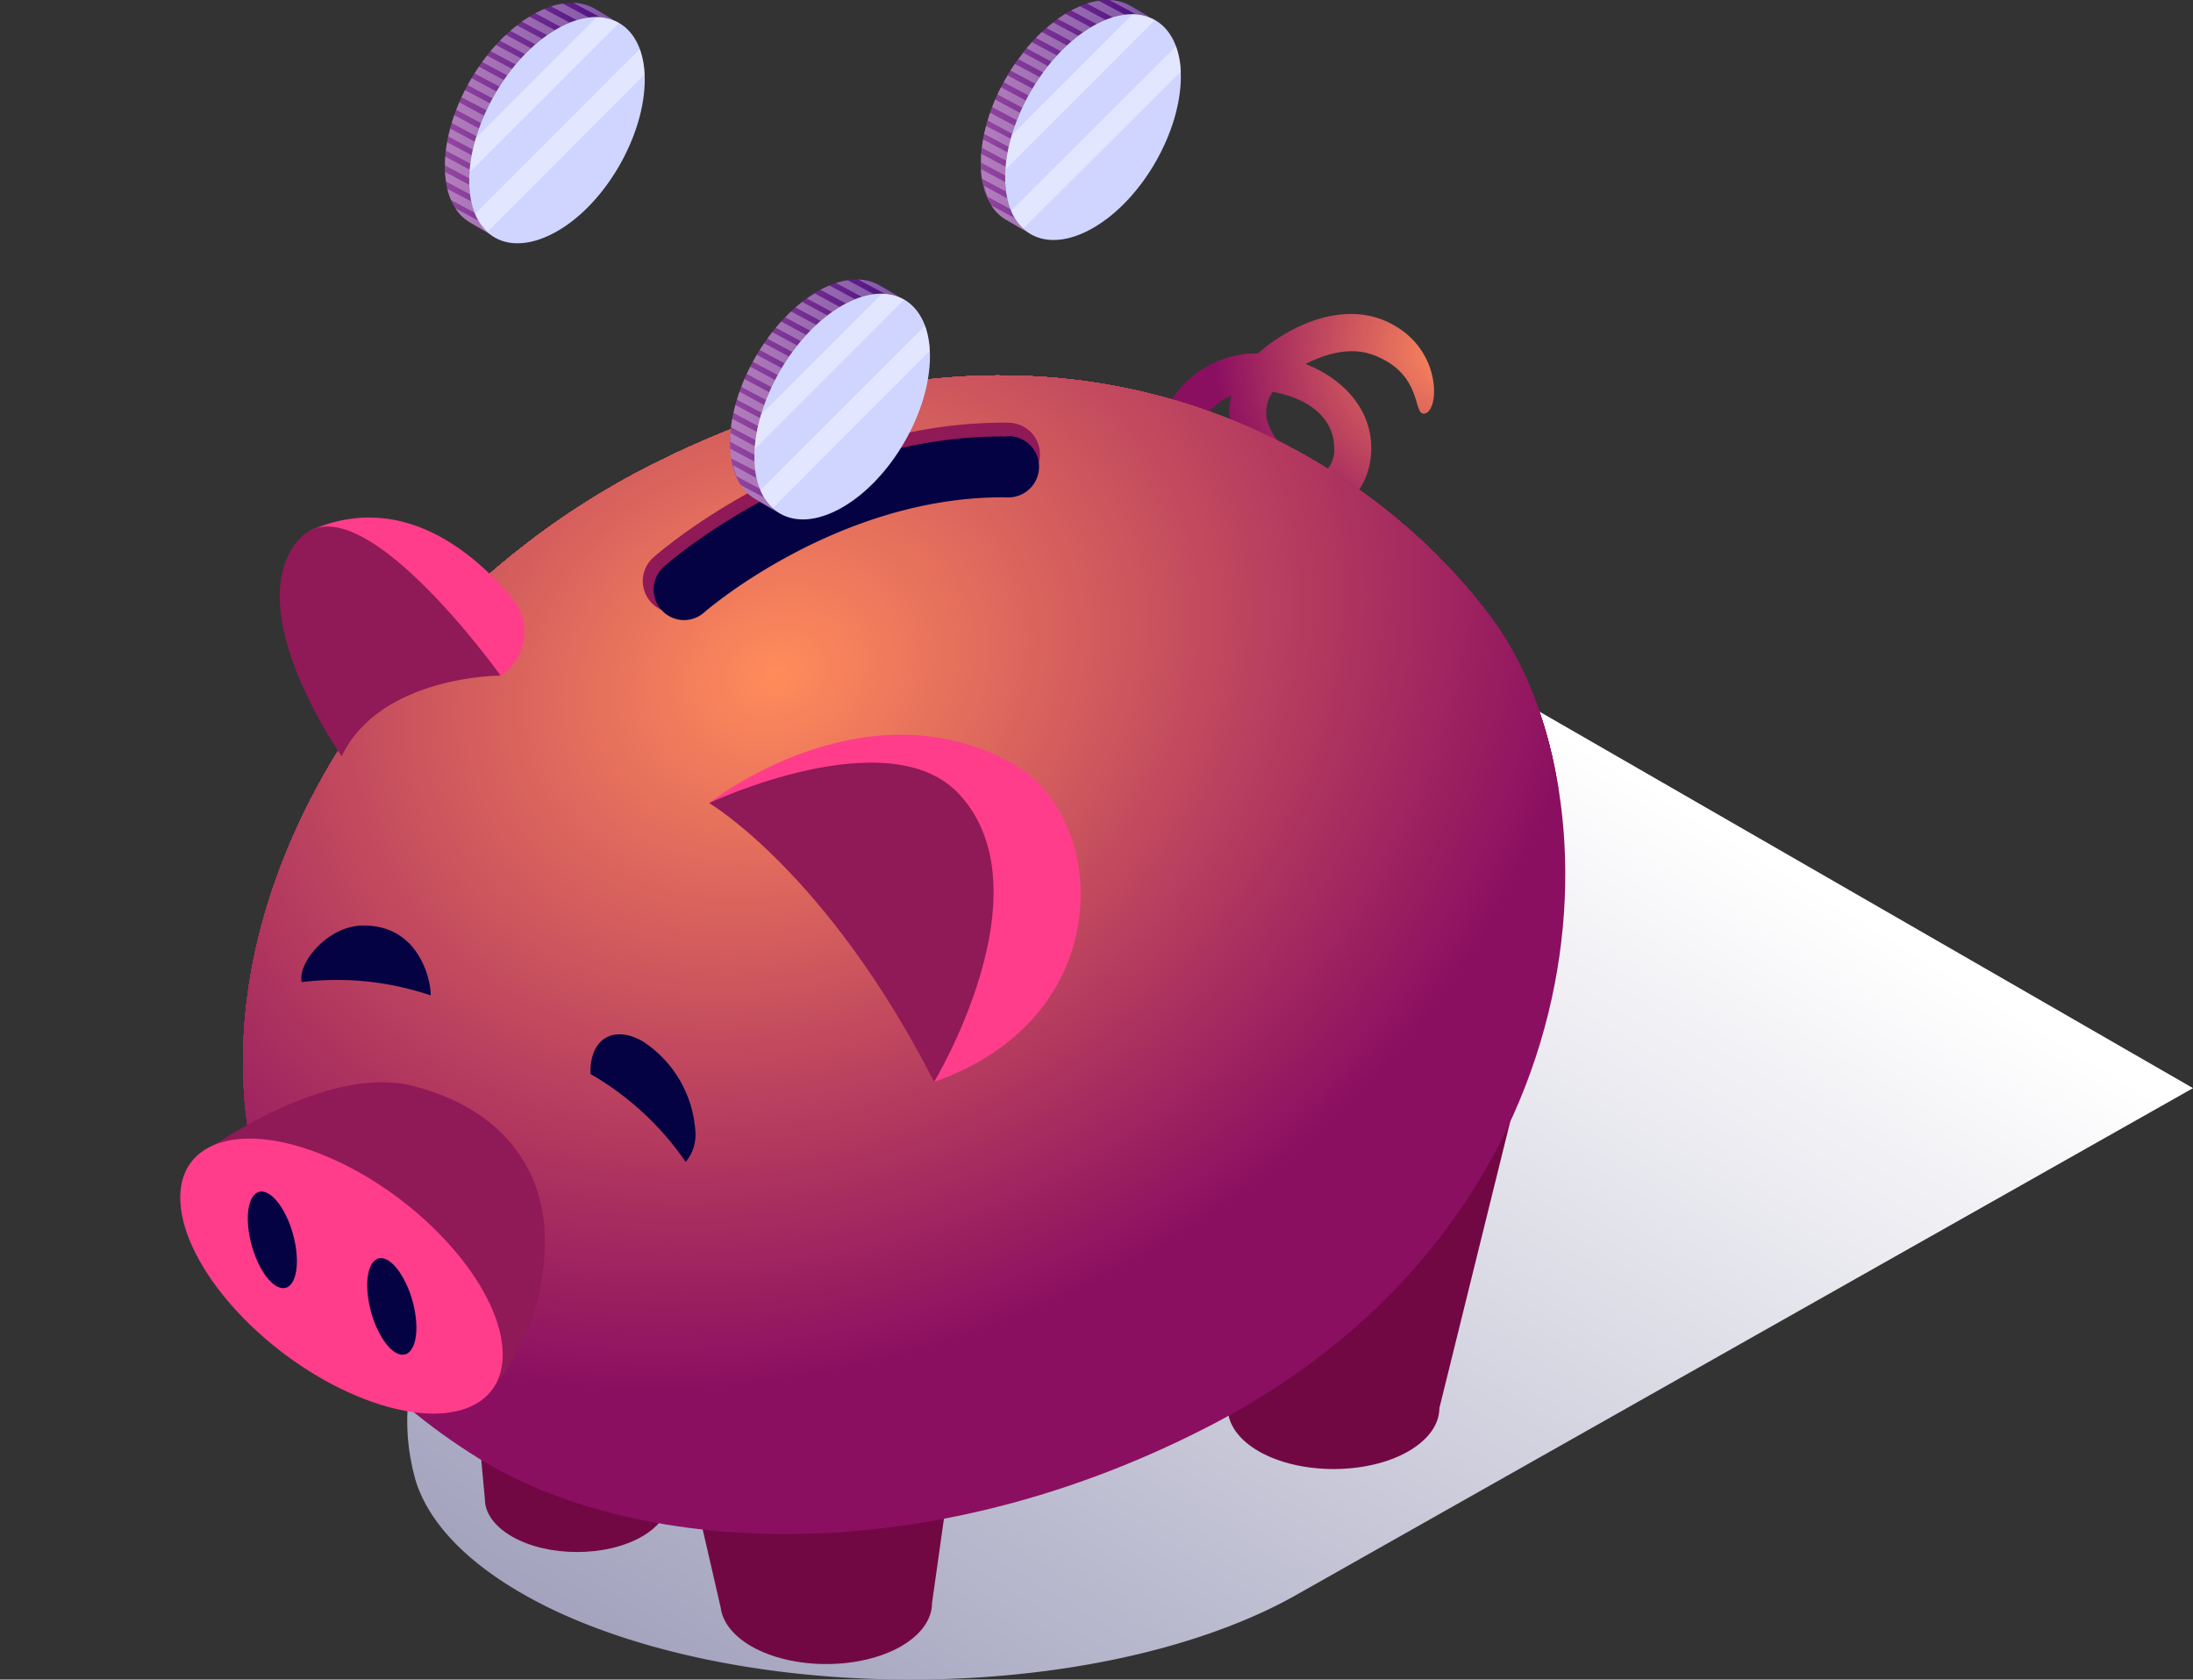 <svg xmlns="http://www.w3.org/2000/svg" xmlns:xlink="http://www.w3.org/1999/xlink" viewBox="0 0 278.57 213.33"><rect x="0" y="0" width="278.57" height="213.33" fill="#333333" stroke="none"/><defs><linearGradient id="_ÂÁ_Ï_ÌÌ_È_ËÂÌÚ_104" x1="115.34" y1="236.76" x2="202.23" y2="95.17" gradientUnits="userSpaceOnUse"><stop offset="0" stop-color="#a1a1bd"/><stop offset="1" stop-color="#fff"/></linearGradient><radialGradient id="_ÂÁ_Ï_ÌÌ_È_ËÂÌÚ_93" cx="184.24" cy="44.4" r="29.99" gradientUnits="userSpaceOnUse"><stop offset="0" stop-color="#ff8b5b"/><stop offset="1" stop-color="#8b0f61"/></radialGradient><clipPath id="clip-path"><path d="M82.77,59.05C32.13,84.63,7.37,152.17,60.85,185.26c19.07,11.8,55.3,15.06,92.4-3.94,50.69-26,53-80,36.28-102.69S133.41,33.47,82.77,59.05Z" style="fill:none"/></clipPath><linearGradient id="_ÂÁ_Ï_ÌÌ_È_ËÂÌÚ_47" x1="92.73" y1="50.36" x2="114.87" y2="50.36" gradientUnits="userSpaceOnUse"><stop offset="0" stop-color="#9346a0"/><stop offset="1" stop-color="#480d7e"/></linearGradient><linearGradient id="_ÂÁ_Ï_ÌÌ_È_ËÂÌÚ_47-2" x1="124.58" y1="14.86" x2="146.72" y2="14.86" xlink:href="#_ÂÁ_Ï_ÌÌ_È_ËÂÌÚ_47"/><linearGradient id="_ÂÁ_Ï_ÌÌ_È_ËÂÌÚ_47-3" x1="56.5" y1="15.22" x2="78.64" y2="15.22" xlink:href="#_ÂÁ_Ï_ÌÌ_È_ËÂÌÚ_47"/></defs><title>bonifico</title><g style="isolation:isolate"><g id="Livello_2" data-name="Livello 2"><g id="Layer_1" data-name="Layer 1"><path d="M278.57,138.21,164.93,202.43c-1.35.77-2.81,1.53-4.36,2.25-24.81,11.54-65,11.54-89.86,0C60.77,200,54.8,194.24,52.85,188.22a1,1,0,0,1-.05-.18c-.16-.54-.29-1.08-.42-1.63a3,3,0,0,1-.06-.32,26.67,26.67,0,0,1,13.35-29l126.24-68.8Z" style="mix-blend-mode:multiply;fill:url(#_ÂÁ_Ï_ÌÌ_È_ËÂÌÚ_104)"/><path d="M161.09,43.82c-.46.35-.9.7-1.3,1.07a12.71,12.71,0,0,0-11.38,6.63,2.34,2.34,0,0,0,1.05,3.14,2.37,2.37,0,0,0,3.16-1,7.84,7.84,0,0,1,3.77-3.39,9.5,9.5,0,0,0,1.08,6.9c2.39,4.4,8.45,8.57,12.24,7.31l.14,0c2.65-1,4.44-4.23,4.33-7.86-.12-4.64-3.43-8.45-8.34-10.39,5-2.52,7.88-1.54,9.51-.76,5.23,2.47,4.19,7.07,5.49,7.07,1.95,0,2.43-7.45-3.39-11C172.77,38.57,166.64,39.74,161.09,43.82Zm8.38,12.86a3.86,3.86,0,0,1-1.23,3.3c-1.26.11-5.56-2.33-7-5.78a4.45,4.45,0,0,1,.43-4.43,15.37,15.37,0,0,1,1.87.46C168.78,51.87,169.44,55.29,169.47,56.68Z" style="fill:url(#_ÂÁ_Ï_ÌÌ_È_ËÂÌÚ_93)"/><path d="M81.57,185.55c-4.58-2.64-20.72-3.17-20.72-3.17l.74,8c0,1.73,1.14,3.45,3.43,4.77,4.56,2.64,12,2.64,16.55,0S86.13,188.19,81.57,185.55Z" style="fill:#710844"/><path d="M91.55,204.2c.23,1.79,1.53,3.54,3.9,4.91,5.25,3,13.77,3,19,0,2.63-1.52,3.94-3.51,3.94-5.49L120,192.24l-31.13.32Z" style="fill:#710844"/><path d="M156,179.43c.23,1.78,1.53,3.54,3.9,4.91,5.24,3,13.77,3,19,0,2.63-1.52,3.94-3.51,3.94-5.49l9-36.41L154.58,164Z" style="fill:#710844"/><g style="clip-path:url(#clip-path)"><rect x="7.37" y="33.47" width="198.87" height="166.85" style="fill:#8b0f61"/><path d="M196.6,41.39c10,22.11,8,47.07-3.26,69.54s-31.73,42.47-58.81,54.66C80.35,190,20.31,173.86.42,129.64h6V60.1H3.68A111.71,111.71,0,0,1,27.14,28.91v3.56H187.35V26.15A72.64,72.64,0,0,1,196.6,41.39Z" style="fill:#8b0f61"/><path d="M195.81,41.75c9.86,21.93,7.91,46.68-3.24,69s-31.46,42.12-58.33,54.21c-53.74,24.17-113.3,8.21-133-35.65H6.37v-69H4.44A110.94,110.94,0,0,1,27.71,29.37v3.1H186.63V26.63A72.19,72.19,0,0,1,195.81,41.75Z" style="fill:#8c1061"/><path d="M195,42.1c9.78,21.76,7.84,46.31-3.21,68.42S160.6,152.31,134,164.29c-53.3,24-112.38,8.15-131.95-35.36H6.37V60.51H5.21A109.73,109.73,0,0,1,28.29,29.83v2.64H185.92V27.11A71.63,71.63,0,0,1,195,42.1Z" style="fill:#8d1161"/><path d="M194.23,42.46c19.41,43.15-7.71,97.41-60.57,121.19S22.2,171.72,2.79,128.57H6.37V60.71H6a109,109,0,0,1,22.9-30.43v2.19H185.2V27.59A70.92,70.92,0,0,1,194.23,42.46Z" style="fill:#8e1261"/><path d="M193.44,42.81c19.25,42.8-7.65,96.61-60.07,120.19S22.83,171,3.58,128.22H6.37V77.6H.31A91.19,91.19,0,0,1,6.74,60.92a107.94,107.94,0,0,1,22.7-30.18v1.73h155v-4.4A70,70,0,0,1,193.44,42.81Z" style="fill:#8f1361"/><path d="M192.64,43.17c19.1,42.44-7.58,95.8-59.56,119.19S23.46,170.3,4.37,127.86h2V77.67H1.12A92.26,92.26,0,0,1,7.5,61.12,107,107,0,0,1,30,31.2v1.27H183.77V28.54A69.52,69.52,0,0,1,192.64,43.17Z" style="fill:#901461"/><path d="M191.85,43.53c18.93,42.08-7.51,95-59.07,118.18S24.09,169.59,5.16,127.51H6.37V77.73H1.94a90.63,90.63,0,0,1,6.33-16.4A106.29,106.29,0,0,1,30.59,31.65v.82H183.05V29A69.07,69.07,0,0,1,191.85,43.53Z" style="fill:#911561"/><path d="M191.06,43.88c18.77,41.73-7.45,94.19-58.57,117.19S24.72,168.88,6,127.15h.41V94.47H0A84.41,84.41,0,0,1,9,61.53,105.22,105.22,0,0,1,31.17,32.11v.36H182.33v-3A68.13,68.13,0,0,1,191.06,43.88Z" style="fill:#921661"/><path d="M190.27,44.24c18.61,41.37-7.39,93.38-58.07,116.18S25.35,168.16,6.75,126.79A69.06,69.06,0,0,1,.84,94.39a83.43,83.43,0,0,1,9-32.65A104.31,104.31,0,0,1,31.74,32.57q3.48-3.29,7.3-6.31v6.21H181.62V30A68.05,68.05,0,0,1,190.27,44.24Z" style="fill:#931761"/><path d="M189.48,44.59c18.45,41-7.32,92.58-57.57,115.18S26,167.45,7.54,126.44A68.53,68.53,0,0,1,1.68,94.32a83,83,0,0,1,8.88-32.38A103.77,103.77,0,0,1,32.32,33q3.45-3.24,7.23-6.25v5.7H180.9v-2A67.53,67.53,0,0,1,189.48,44.59Z" style="fill:#931861"/><path d="M188.69,45c18.29,40.65-7.26,91.77-57.07,114.18s-105,7.61-123.29-33a67.84,67.84,0,0,1-5.8-31.84,82,82,0,0,1,8.8-32.09A102.66,102.66,0,0,1,32.89,33.48q3.42-3.21,7.18-6.2v5.19H180.18V30.94A66.82,66.82,0,0,1,188.69,45Z" style="fill:#941961"/><path d="M187.9,45.31c18.13,40.29-7.2,91-56.57,113.17S27.25,166,9.12,125.73c-9.07-20.15-7.27-42.89,3-63.38A102,102,0,0,1,33.47,33.93q3.39-3.18,7.11-6.14v4.68H179.47v-1A66.5,66.5,0,0,1,187.9,45.31Z" style="fill:#951a60"/><path d="M187.11,45.66c18,39.94-7.14,90.17-56.07,112.18S27.88,165.31,9.91,125.37c-9-20-7.2-42.51,2.95-62.81A100.87,100.87,0,0,1,34,34.39q3.36-3.16,7.05-6.09v4.17H178.75v-.58A65.88,65.88,0,0,1,187.11,45.66Z" style="fill:#961b60"/><path d="M186.32,46c17.8,39.58-7.07,89.36-55.57,111.17S28.51,164.6,10.7,125c-8.9-19.8-7.13-42.14,2.92-62.26a100,100,0,0,1,21-27.91q3.33-3.14,7-6v3.66H178v-.1A65.17,65.17,0,0,1,186.32,46Z" style="fill:#971c60"/><path d="M185.53,46.37c17.64,39.23-7,88.56-55.07,110.18s-101.32,7.34-119-31.89C2.67,105.05,4.42,82.91,14.38,63A99,99,0,0,1,35.2,35.31q3.28-3.11,6.92-6v3.15h130V27a65.62,65.62,0,0,1,5.21,5.84A64.87,64.87,0,0,1,185.53,46.37Z" style="fill:#981d60"/><path d="M184.73,46.73c17.49,38.87-6.94,87.75-54.56,109.17s-100.4,7.28-117.89-31.6c-8.74-19.43-7-41.37,2.87-61.12A98.25,98.25,0,0,1,35.77,35.76q3.27-3.07,6.86-5.93v2.64H171.44V27.54a65.84,65.84,0,0,1,5.16,5.79A63.7,63.7,0,0,1,184.73,46.73Z" style="fill:#991e60"/><path d="M183.94,47.08c17.33,38.52-6.88,87-54.06,108.17S30.4,162.46,13.07,124c-8.66-19.26-6.94-41,2.85-60.57A97,97,0,0,1,36.35,36.22q3.24-3.06,6.79-5.88v2.13H170.77v-4.4a64.65,64.65,0,0,1,5.11,5.74A62.76,62.76,0,0,1,183.94,47.08Z" style="fill:#9a1f60"/><path d="M183.15,47.44c17.17,38.16-6.81,86.14-53.56,107.17s-98.56,7.14-115.72-31C5.28,104.51,7,83,16.68,63.58A96.7,96.7,0,0,1,36.92,36.67,109,109,0,0,1,51,25.5v7H170.11V28.61a65.11,65.11,0,0,1,5.06,5.68A62.43,62.43,0,0,1,183.15,47.44Z" style="fill:#9b2060"/><path d="M182.36,47.8c17,37.8-6.75,85.33-53.06,106.16S31.66,161,14.66,123.24C6.15,104.34,7.84,83,17.44,63.79A95.72,95.72,0,0,1,37.5,37.13a107,107,0,0,1,14-11.07v6.41h118V29.14a62.34,62.34,0,0,1,5,5.63A61.72,61.72,0,0,1,182.36,47.8Z" style="fill:#9c2160"/><path d="M181.57,48.15c16.84,37.45-6.69,84.53-52.56,105.17s-96.72,7-113.56-30.44C7,104.16,8.7,83,18.21,64a94.53,94.53,0,0,1,19.86-26.4,106.59,106.59,0,0,1,13.82-11v5.85H168.77v-2.8a64.27,64.27,0,0,1,5,5.58A61.58,61.58,0,0,1,181.57,48.15Z" style="fill:#9d2260"/><path d="M180.78,48.51c16.68,37.09-6.63,83.72-52.06,104.16s-95.8,6.94-112.48-30.15C7.9,104,9.55,83.05,19,64.2A93.93,93.93,0,0,1,38.65,38,106,106,0,0,1,52.33,27.18v5.29H168.1V30.2A63.06,63.06,0,0,1,173,35.73,60.87,60.87,0,0,1,180.78,48.51Z" style="fill:#9e2360"/><path d="M180,48.86c16.52,36.74-6.56,82.92-51.56,103.16S33.55,158.9,17,122.17c-8.26-18.37-6.62-39.1,2.71-57.77A92.58,92.58,0,0,1,39.23,38.5,102.44,102.44,0,0,1,52.78,27.75v4.72H161.94V25.86A61.38,61.38,0,0,1,180,48.86Z" style="fill:#9f2460"/><path d="M179.2,49.22c16.36,36.38-6.5,82.11-51.06,102.16s-94,6.81-110.32-29.57c-8.18-18.19-6.56-38.71,2.68-57.2A91.76,91.76,0,0,1,39.8,39,102.63,102.63,0,0,1,53.22,28.31v4.16h108.1v-6A60.87,60.87,0,0,1,179.2,49.22Z" style="fill:#a02560"/><path d="M178.41,49.58c16.2,36-6.44,81.3-50.56,101.15s-93,6.75-109.24-29.27c-8.1-18-6.49-38.34,2.66-56.65a90.79,90.79,0,0,1,19.11-25.4A100.51,100.51,0,0,1,53.66,28.87v3.6H160.71V27A60.25,60.25,0,0,1,178.41,49.58Z" style="fill:#a12660"/><path d="M177.61,49.93c16,35.66-6.36,80.5-50.05,100.16s-92.11,6.67-108.16-29C11.38,103.27,13,83.14,22,65A90.11,90.11,0,0,1,41,39.87,100.81,100.81,0,0,1,54.11,29.43v3h106V27.59A59.65,59.65,0,0,1,177.61,49.93Z" style="fill:#a22760"/><path d="M176.82,50.29c15.89,35.3-6.3,79.7-49.55,99.15s-91.19,6.61-107.08-28.69c-7.94-17.66-6.36-37.58,2.61-55.53A89,89,0,0,1,41.53,40.33,98.75,98.75,0,0,1,54.55,30v2.48H159.48v-4.3A59,59,0,0,1,176.82,50.29Z" style="fill:#a32860"/><path d="M176,50.64c15.72,35-6.24,78.9-49.06,98.16s-90.26,6.54-106-28.41c-7.87-17.47-6.3-37.2,2.57-55A88.46,88.46,0,0,1,42.1,40.78,99.16,99.16,0,0,1,55,30.55v1.92H158.86V28.75A58.46,58.46,0,0,1,176,50.64Z" style="fill:#a42960"/><path d="M175.24,51c15.56,34.59-6.18,78.09-48.56,97.15S37.34,154.63,21.78,120c-7.78-17.29-6.24-36.81,2.55-54.4A87.36,87.36,0,0,1,42.68,41.24,97.76,97.76,0,0,1,55.44,31.11v1.36h102.8V29.33A57.76,57.76,0,0,1,175.24,51Z" style="fill:#a42a60"/><path d="M174.45,51.35c15.4,34.24-6.12,77.29-48.06,96.16S38,153.91,22.57,119.68c-7.7-17.12-6.17-36.44,2.52-53.84A86.33,86.33,0,0,1,43.26,41.7a95.7,95.7,0,0,1,12.62-10v.8H157.63V29.91A57.27,57.27,0,0,1,174.45,51.35Z" style="fill:#a52b60"/><path d="M173.66,51.71c15.24,33.88-6,76.48-47.56,95.15S38.6,153.2,23.36,119.32c-7.62-16.94-6.11-36.06,2.5-53.28a85.57,85.57,0,0,1,18-23.89,96.79,96.79,0,0,1,12.5-9.92v.24H157v-2A56.57,56.57,0,0,1,173.66,51.71Z" style="fill:#a62c60"/><path d="M172.87,52.07c15.08,33.52-6,75.67-47.06,94.14S39.23,152.49,24.15,119c-7.54-16.77-6-35.68,2.47-52.72A84.54,84.54,0,0,1,44.41,42.61a94,94,0,0,1,12.36-9.82c2.24-1.49,4.57-2.91,7-4.24v3.92H156.4v-1.4A56,56,0,0,1,172.87,52.07Z" style="fill:#a72d60"/><path d="M172.08,52.42c14.92,33.17-5.93,74.87-46.56,93.15s-85.66,6.21-100.58-27c-7.46-16.58-6-35.3,2.45-52.16A83.73,83.73,0,0,1,45,43.07a94.36,94.36,0,0,1,12.24-9.72q3.31-2.21,6.89-4.19v3.31h91.67v-.82A55.38,55.38,0,0,1,172.08,52.42Z" style="fill:#a82e5f"/><path d="M171.29,52.78c14.75,32.81-5.86,74.06-46.06,92.14s-84.74,6.14-99.5-26.67,5.86-74.06,46.06-92.14v6.36h83.37v-.24A54.86,54.86,0,0,1,171.29,52.78Z" style="fill:#a92f5f"/><path d="M170.5,53.13c14.59,32.46-5.8,73.26-45.56,91.15s-83.82,6.07-98.42-26.38,5.8-73.26,45.56-91.14v5.71h71.34V25.81a61.1,61.1,0,0,1,11.13,7A54.28,54.28,0,0,1,170.5,53.13Z" style="fill:#aa305f"/><path d="M169.7,53.49c14.44,32.1-5.73,72.45-45,90.14s-82.9,6-97.34-26.09S33.05,45.09,72.37,27.4v5.07h70.56v-6a60.57,60.57,0,0,1,11,6.92A53.64,53.64,0,0,1,169.7,53.49Z" style="fill:#ab315f"/><path d="M168.91,53.85c14.28,31.73-5.67,71.64-44.55,89.13s-82,6-96.26-25.79,5.67-71.65,44.56-89.14v4.42h69.78V27.12A60.52,60.52,0,0,1,153.32,34,53,53,0,0,1,168.91,53.85Z" style="fill:#ac325f"/><path d="M168.12,54.2c14.12,31.38-5.6,70.84-44.05,88.14S43,148.21,28.9,116.83,34.5,46,73,28.69v3.78h69V27.78a60.24,60.24,0,0,1,10.76,6.76A52.56,52.56,0,0,1,168.12,54.2Z" style="fill:#ad335f"/><path d="M167.33,54.56c14,31-5.54,70-43.55,87.13s-80.14,5.81-94.09-25.22,5.54-70,43.55-87.13v3.13h68.21v-4a59.85,59.85,0,0,1,10.64,6.69A51.94,51.94,0,0,1,167.33,54.56Z" style="fill:#ae345f"/><path d="M166.54,54.91c13.8,30.67-5.48,69.24-43,86.14s-79.22,5.74-93-24.93S36,46.89,73.53,30v2.49H141V29.09a57.94,57.94,0,0,1,10.52,6.61A51.36,51.36,0,0,1,166.54,54.91Z" style="fill:#af355f"/><path d="M165.75,55.27c13.63,30.31-5.42,68.43-42.55,85.13s-78.3,5.68-91.93-24.64,5.41-68.43,42.55-85.13v1.84h66.64V29.75a57.06,57.06,0,0,1,10.39,6.53A50.67,50.67,0,0,1,165.75,55.27Z" style="fill:#b0365f"/><path d="M165,55.62c13.47,30-5.35,67.63-42.05,84.14s-77.37,5.6-90.85-24.35,5.35-67.63,42.05-84.13v1.19h54.13V26C144.68,30.43,158.22,40.65,165,55.62Z" style="fill:#b1375f"/><path d="M164.17,56c13.31,29.6-5.29,66.82-41.55,83.13s-76.45,5.54-89.77-24.06S38.14,48.23,74.4,31.92v.55h53.49V26.73C144.13,31.09,157.51,41.18,164.17,56Z" style="fill:#b2385f"/><path d="M163.38,56.34c13.15,29.24-5.23,66-41,82.13S46.8,143.94,33.64,114.7s5.23-66,41.05-82.13a87.17,87.17,0,0,1,13.56-4.81v4.71h39.29v-5C143.58,31.74,156.8,41.71,163.38,56.34Z" style="fill:#b3395f"/><path d="M162.58,56.69c13,28.89-5.16,65.21-40.54,81.13s-74.61,5.41-87.61-23.48S39.59,49.13,75,33.21a84,84,0,0,1,26.79-7.11v6.37h25.41V28.15C143,32.4,156.09,42.25,162.58,56.69Z" style="fill:#b43a5f"/><path d="M161.79,57.05c12.84,28.53-5.09,64.4-40,80.12S48.06,142.51,35.22,114s5.1-64.4,40.05-80.12a82.77,82.77,0,0,1,26.46-7v5.63h25.1V28.86C142.48,33.06,155.38,42.78,161.79,57.05Z" style="fill:#b43b5f"/><path d="M161,57.4c12.68,28.18-5,63.6-39.54,79.13S48.69,141.8,36,113.63s5-63.6,39.55-79.13a81.75,81.75,0,0,1,26.13-6.93v4.9h24.78v-2.9C141.93,33.71,154.67,43.32,161,57.4Z" style="fill:#b53c5f"/><path d="M160.21,57.76c12.51,27.82-5,62.79-39.05,78.12s-71.84,5.21-84.35-22.61,5-62.79,39-78.12c17-7.66,35-9,50.27-4.88S154,43.85,160.21,57.76Z" style="fill:#b63d5f"/><path d="M159.42,58.12c12.35,27.46-4.9,62-38.55,77.12S50,140.38,37.6,112.92s4.9-62,38.54-77.12C93,28.23,110.69,26.94,125.76,31S153.24,44.39,159.42,58.12Z" style="fill:#b73e5f"/><path d="M158.63,58.47c12.19,27.1-4.84,61.18-38,76.12s-70,5.07-82.19-22,4.84-61.18,38-76.12c16.61-7.47,34.11-8.74,49-4.75S152.53,44.92,158.63,58.47Z" style="fill:#b83f5f"/><path d="M157.84,58.83c12,26.74-4.78,60.38-37.55,75.11s-69.08,5-81.11-21.74S44,51.83,76.72,37.09c16.39-7.37,33.66-8.62,48.34-4.69S151.82,45.45,157.84,58.83Z" style="fill:#b9405f"/><path d="M157.05,59.18c11.87,26.39-4.72,59.58-37.05,74.12s-68.16,4.94-80-21.45,4.71-59.57,37-74.12c16.17-7.27,33.21-8.5,47.69-4.62S151.11,46,157.05,59.18Z" style="fill:#ba415f"/><path d="M156.26,59.54c11.71,26-4.65,58.77-36.55,73.11s-67.24,4.88-78.95-21.16S45.41,52.72,77.3,38.38c16-7.18,32.76-8.39,47.05-4.56S150.4,46.52,156.26,59.54Z" style="fill:#bb425f"/><path d="M155.46,59.89c11.56,25.68-4.58,58-36,72.12s-66.32,4.8-77.87-20.87,4.59-58,36-72.12C93.32,32,109.9,30.75,124,34.52S149.69,47.06,155.46,59.89Z" style="fill:#bc435e"/><ellipse cx="98.51" cy="85.52" rx="61.59" ry="50.27" transform="translate(-26.41 47.94) rotate(-24.22)" style="fill:#bd445e"/><path d="M153.88,60.61c11.23,25-4.46,56.35-35,70.11s-64.48,4.67-75.71-20.29,4.46-56.36,35.05-70.11S142.65,35.64,153.88,60.61Z" style="fill:#be455e"/><ellipse cx="98.51" cy="85.52" rx="59.85" ry="48.86" transform="translate(-26.41 47.94) rotate(-24.22)" style="fill:#bf465e"/><ellipse cx="98.51" cy="85.52" rx="58.98" ry="48.15" transform="translate(-26.41 47.94) rotate(-24.22)" style="fill:#c0475e"/><path d="M151.51,61.67c10.75,23.9-4.27,53.94-33.54,67.11s-61.71,4.47-72.46-19.42,4.27-53.94,33.54-67.11S140.76,37.78,151.51,61.67Z" style="fill:#c1485e"/><ellipse cx="98.51" cy="85.52" rx="57.25" ry="46.73" transform="translate(-26.41 47.94) rotate(-24.22)" style="fill:#c2495e"/><path d="M149.93,62.39c10.43,23.18-4.14,52.32-32.54,65.1s-59.87,4.34-70.3-18.84,4.14-52.33,32.54-65.11S139.5,39.21,149.93,62.39Z" style="fill:#c34a5e"/><path d="M149.14,62.74c10.26,22.83-4.08,51.52-32,64.1s-58.95,4.27-69.22-18.55,4.08-51.52,32-64.1S138.87,39.92,149.14,62.74Z" style="fill:#c44b5e"/><path d="M148.35,63.1c10.1,22.46-4,50.71-31.54,63.1s-58,4.2-68.14-18.27,4-50.71,31.54-63.09S138.24,40.63,148.35,63.1Z" style="fill:#c54c5e"/><path d="M147.55,63.45c9.95,22.11-3.94,49.92-31,62.1s-57.11,4.14-67.06-18,3.95-49.91,31-62.1S137.61,41.34,147.55,63.45Z" style="fill:#c54e5e"/><path d="M146.76,63.81c9.79,21.75-3.88,49.11-30.53,61.09S60,129,50.25,107.22s3.89-49.1,30.54-61.09S137,42.06,146.76,63.81Z" style="fill:#c64f5e"/><path d="M146,64.17c9.63,21.39-3.82,48.3-30,60.09s-55.27,4-64.9-17.39,3.83-48.31,30-60.1S136.35,42.77,146,64.17Z" style="fill:#c7505e"/><ellipse cx="98.51" cy="85.52" rx="51.18" ry="41.77" transform="translate(-26.41 47.94) rotate(-24.22)" style="fill:#c8515e"/><path d="M144.39,64.88c9.3,20.68-3.69,46.69-29,58.09s-53.43,3.87-62.73-16.81,3.69-46.7,29-58.1S135.09,44.19,144.39,64.88Z" style="fill:#c9525e"/><path d="M143.6,65.23c9.14,20.33-3.63,45.89-28.53,57.09s-52.51,3.81-61.65-16.52S57.05,59.91,82,48.71,134.46,44.9,143.6,65.23Z" style="fill:#ca535e"/><path d="M142.81,65.59c9,20-3.57,45.08-28,56.09s-51.59,3.73-60.57-16.24,3.57-45.08,28-56.08S133.82,45.62,142.81,65.59Z" style="fill:#cb545e"/><path d="M142,65.94c8.82,19.62-3.51,44.28-27.54,55.09S63.82,124.7,55,105.09,58.5,60.81,82.53,50,133.19,46.33,142,65.94Z" style="fill:#cc555e"/><ellipse cx="98.51" cy="85.52" rx="46.84" ry="38.23" transform="translate(-26.41 47.94) rotate(-24.22)" style="fill:#cd565e"/><path d="M140.43,66.66c8.51,18.9-3.37,42.66-26.53,53.08s-48.82,3.54-57.32-15.36S60,61.71,83.11,51.29,131.93,47.76,140.43,66.66Z" style="fill:#ce575e"/><path d="M139.64,67c8.35,18.55-3.31,41.86-26,52.08S65.72,122.56,57.37,104s3.32-41.86,26-52.08S131.3,48.47,139.64,67Z" style="fill:#cf585d"/><path d="M138.85,67.37c8.18,18.19-3.25,41.06-25.53,51.08s-47,3.4-55.16-14.79,3.25-41,25.53-51.08S130.67,49.18,138.85,67.37Z" style="fill:#d0595d"/><path d="M138.06,67.72c8,17.84-3.18,40.26-25,50.08S67,121.14,59,103.31s3.18-40.25,25-50.08S130,49.89,138.06,67.72Z" style="fill:#d15a5d"/><path d="M137.27,68.08c7.86,17.47-3.12,39.45-24.53,49.08s-45.13,3.27-53-14.21,3.12-39.44,24.53-49.07S129.41,50.6,137.27,68.08Z" style="fill:#d25b5d"/><path d="M136.48,68.43c7.7,17.12-3.06,38.65-24,48.08s-44.21,3.2-51.91-13.91S63.6,64,84.57,54.52,128.78,51.32,136.48,68.43Z" style="fill:#d35c5d"/><path d="M135.69,68.79c7.54,16.76-3,37.84-23.53,47.07S68.87,119,61.33,102.24s3-37.84,23.53-47.07S128.15,52,135.69,68.79Z" style="fill:#d45d5d"/><path d="M134.9,69.15c7.38,16.4-2.93,37-23,46.07s-42.37,3.07-49.75-13.33,2.93-37,23-46.08S127.52,52.74,134.9,69.15Z" style="fill:#d55e5d"/><path d="M134.11,69.5c7.22,16-2.87,36.23-22.53,45.07s-41.45,3-48.67-13S65.78,65.3,85.44,56.46,126.89,53.45,134.11,69.5Z" style="fill:#d65f5d"/><path d="M133.32,69.86c7.05,15.69-2.81,35.42-22,44.07s-40.53,2.93-47.59-12.76,2.8-35.42,22-44.07S126.26,54.17,133.32,69.86Z" style="fill:#d6605d"/><ellipse cx="98.51" cy="85.52" rx="37.3" ry="30.45" transform="translate(-26.41 47.94) rotate(-24.22)" style="fill:#d7615d"/><path d="M131.73,70.57c6.74,15-2.67,33.81-21,42.07S72,115.44,65.28,100.46,68,66.65,86.31,58.4,125,55.59,131.73,70.57Z" style="fill:#d8625d"/><ellipse cx="98.51" cy="85.52" rx="35.56" ry="29.03" transform="translate(-26.41 47.94) rotate(-24.22)" style="fill:#d9635d"/><ellipse cx="98.51" cy="85.52" rx="34.7" ry="28.32" transform="translate(-26.41 47.94) rotate(-24.22)" style="fill:#da645d"/><path d="M129.36,71.64c6.26,13.91-2.48,31.39-19.52,39.06s-35.93,2.6-42.18-11.31S70.14,68,87.18,60.33,123.1,57.73,129.36,71.64Z" style="fill:#db655d"/><ellipse cx="98.51" cy="85.52" rx="32.96" ry="26.91" transform="translate(-26.41 47.94) rotate(-24.22)" style="fill:#dc665d"/><path d="M127.78,72.35c5.93,13.19-2.36,29.79-18.52,37.06s-34.09,2.47-40-10.73S71.6,68.9,87.76,61.62,121.84,59.15,127.78,72.35Z" style="fill:#dd675d"/><ellipse cx="98.51" cy="85.52" rx="31.23" ry="25.49" transform="translate(-26.41 47.94) rotate(-24.22)" style="fill:#de685d"/><path d="M126.2,73.06c5.61,12.48-2.23,28.18-17.53,35.06S76.44,110.45,70.82,98s2.23-28.18,17.52-35S120.58,60.58,126.2,73.06Z" style="fill:#df695d"/><path d="M125.41,73.42c5.45,12.12-2.17,27.37-17,34.05s-31.31,2.27-36.77-9.86,2.17-27.37,17-34S120,61.29,125.41,73.42Z" style="fill:#e06a5d"/><path d="M124.61,73.77c5.3,11.77-2.1,26.57-16.52,33.05S77.7,109,72.4,97.26s2.11-26.57,16.52-33.05S119.32,62,124.61,73.77Z" style="fill:#e16b5d"/><path d="M123.82,74.13c5.14,11.41-2,25.76-16,32.05s-29.47,2.13-34.6-9.28,2-25.76,16-32.05S118.69,62.72,123.82,74.13Z" style="fill:#e26c5d"/><path d="M123,74.48c5,11.06-2,25-15.52,31.05S79,107.6,74,96.55s2-25,15.51-31S118.06,63.43,123,74.48Z" style="fill:#e36d5c"/><path d="M122.24,74.84c4.81,10.7-1.91,24.15-15,30.05s-27.63,2-32.44-8.7,1.91-24.15,15-30S117.43,64.14,122.24,74.84Z" style="fill:#e46e5c"/><path d="M121.45,75.2c4.65,10.34-1.85,23.34-14.52,29s-26.71,1.94-31.36-8.4,1.84-23.35,14.51-29S116.8,64.85,121.45,75.2Z" style="fill:#e56f5c"/><ellipse cx="98.51" cy="85.52" rx="24.29" ry="19.83" transform="translate(-26.41 47.94) rotate(-24.22)" style="fill:#e6705c"/><path d="M119.87,75.91c4.33,9.63-1.72,21.73-13.52,27s-24.87,1.8-29.2-7.83,1.72-21.73,13.52-27S115.54,66.28,119.87,75.91Z" style="fill:#e6715c"/><path d="M119.08,76.26c4.17,9.28-1.66,20.93-13,26.05s-24,1.73-28.12-7.54,1.66-20.93,13-26S114.91,67,119.08,76.26Z" style="fill:#e7725c"/><path d="M118.29,76.62c4,8.92-1.6,20.13-12.52,25s-23,1.67-27-7.25,1.6-20.12,12.52-25S114.27,67.7,118.29,76.62Z" style="fill:#e8735c"/><path d="M117.49,77c3.85,8.55-1.52,19.32-12,24s-22.11,1.61-26-7,1.53-19.32,12-24S113.64,68.42,117.49,77Z" style="fill:#e9745c"/><path d="M116.7,77.33c3.69,8.2-1.46,18.52-11.51,23S84,101.9,80.31,93.7s1.47-18.52,11.52-23S113,69.13,116.7,77.33Z" style="fill:#ea755c"/><path d="M115.91,77.69c3.53,7.84-1.4,17.71-11,22s-20.27,1.47-23.79-6.37,1.4-17.72,11-22S112.38,69.84,115.91,77.69Z" style="fill:#eb765c"/><path d="M115.12,78c3.37,7.49-1.34,16.91-10.51,21S85.27,100.48,81.9,93s1.33-16.91,10.51-21S111.75,70.55,115.12,78Z" style="fill:#ec775c"/><path d="M114.33,78.4c3.21,7.13-1.27,16.1-10,20s-18.42,1.34-21.63-5.8,1.27-16.1,10-20S111.12,71.27,114.33,78.4Z" style="fill:#ed785c"/><path d="M113.54,78.76c3,6.77-1.21,15.29-9.51,19s-17.5,1.27-20.55-5.5S84.69,77,93,73.25,110.49,72,113.54,78.76Z" style="fill:#ee795c"/><path d="M112.75,79.11c2.89,6.42-1.15,14.49-9,18s-16.58,1.2-19.47-5.22,1.15-14.49,9-18S109.86,72.69,112.75,79.11Z" style="fill:#ef7a5c"/><path d="M112,79.47c2.72,6.06-1.09,13.68-8.51,17s-15.66,1.14-18.39-4.92,1.08-13.69,8.51-17S109.23,73.4,112,79.47Z" style="fill:#f07b5c"/><path d="M111.17,79.82c2.56,5.71-1,12.88-8,16s-14.74,1.07-17.31-4.64,1-12.88,8-16S108.6,74.12,111.17,79.82Z" style="fill:#f17c5c"/><path d="M110.37,80.18c2.41,5.35-1,12.07-7.5,15s-13.82,1-16.23-4.35,1-12.07,7.51-15S108,74.83,110.37,80.18Z" style="fill:#f27d5c"/><path d="M109.58,80.53c2.25,5-.89,11.28-7,14s-12.9.93-15.15-4.06.9-11.27,7-14S107.34,75.54,109.58,80.53Z" style="fill:#f37e5c"/><path d="M108.79,80.89c2.09,4.64-.83,10.47-6.5,13s-12,.87-14.07-3.77.83-10.46,6.51-13S106.71,76.25,108.79,80.89Z" style="fill:#f47f5c"/><path d="M108,81.25c1.93,4.27-.76,9.66-6,12s-11,.8-13-3.48.76-9.66,6-12S106.08,77,108,81.25Z" style="fill:#f5805c"/><ellipse cx="98.51" cy="85.52" rx="9.54" ry="7.79" transform="translate(-26.41 47.92) rotate(-24.21)" style="fill:#f6815b"/><path d="M106.42,82c1.6,3.56-.64,8.05-5,10s-9.21.67-10.81-2.9.64-8,5-10S104.82,78.39,106.42,82Z" style="fill:#f7825b"/><path d="M105.63,82.31c1.44,3.21-.58,7.25-4.51,9s-8.29.6-9.73-2.61.57-7.25,4.5-9S104.18,79.1,105.63,82.31Z" style="fill:#f7835b"/><path d="M104.84,82.67c1.28,2.85-.51,6.44-4,8s-7.37.54-8.65-2.32.51-6.44,4-8S103.55,79.82,104.84,82.67Z" style="fill:#f8845b"/><path d="M104.05,83c1.12,2.5-.45,5.64-3.51,7s-6.45.46-7.57-2,.45-5.64,3.51-7S102.92,80.53,104.05,83Z" style="fill:#f9855b"/><path d="M103.25,83.38c1,2.14-.38,4.83-3,6s-5.53.4-6.49-1.74.38-4.83,3-6S102.29,81.24,103.25,83.38Z" style="fill:#fa865b"/><path d="M102.46,83.74c.81,1.78-.31,4-2.5,5s-4.6.34-5.41-1.44.32-4,2.51-5S101.66,82,102.46,83.74Z" style="fill:#fb875b"/><path d="M101.67,84.09c.64,1.43-.25,3.22-2,4s-3.68.27-4.33-1.16.26-3.22,2-4S101,82.67,101.67,84.09Z" style="fill:#fc885b"/><path d="M100.88,84.45a2.65,2.65,0,1,1-3.24-.87A2.4,2.4,0,0,1,100.88,84.45Z" style="fill:#fd895b"/><path d="M100.09,84.8a1.77,1.77,0,1,1-2.16-.58A1.61,1.61,0,0,1,100.09,84.8Z" style="fill:#fe8a5b"/><path d="M99.3,85.16a.88.88,0,1,1-1.08-.29A.79.79,0,0,1,99.3,85.16Z" style="fill:#ff8b5b"/></g><path d="M69.2,182.89l.13-.07h0A.57.57,0,0,1,69.2,182.89Z" style="fill:#ce6480"/><path d="M39.4,67.39,63.59,85.81h0A6.62,6.62,0,0,0,65.09,76C60.06,70,50.89,62.31,39.4,67.39Z" style="fill:#ff3d8a"/><path d="M128.58,96.93C109.51,86.51,90.08,102,90.08,102c20.88,4.18,28.58,35.41,28.58,35.41C142.36,129.11,140.8,103.62,128.58,96.93Z" style="fill:#ff3d8a"/><path d="M87.1,147.58a5.32,5.32,0,0,0,1.24-3.74,14.76,14.76,0,0,0-6.67-11.56c-3.69-2.12-6.67-.4-6.67,3.86,0,.09,0,.18,0,.27A37.11,37.11,0,0,1,87.1,147.58Z" style="fill:#040242"/><path d="M54.7,126.43c.13-1.11-1.05-9.06-8.76-8.87-4.28.1-8.17,4.73-7.61,7.18A37,37,0,0,1,54.7,126.43Z" style="fill:#040242"/><path d="M37.74,68.77c-7.24,9,5.66,27.29,5.66,27.29,4.91-10.28,20.19-10.25,20.19-10.25S45,59.77,37.74,68.77Z" style="fill:#901957"/><path d="M90.08,102s15,8.82,28.58,35.41c0,0,14.51-24,3.3-36.41C113.1,91.15,90.08,102,90.08,102Z" style="fill:#901957"/><path d="M52.49,137.94c-6.93-1.78-16.4,1.59-26.07,8-10,6.58,35.29,31.48,35.29,31.48a29.57,29.57,0,0,0,7.49-19.92C69.2,149,64.32,141,52.49,137.94Z" style="fill:#901957"/><path d="M41.44,146.86c-11.26-4.73-19.52-1.74-18.45,6.67s11.06,19.06,22.33,23.78,19.52,1.74,18.45-6.67S52.71,151.58,41.44,146.86Z" style="fill:#ff3d8a"/><path d="M33.83,151.47c-1.67-.7-2.68,1.42-2.26,4.73s2.12,6.57,3.79,7.28,2.68-1.42,2.26-4.74S35.5,152.17,33.83,151.47Z" style="fill:#040242"/><path d="M49,159.93c-1.67-.7-2.68,1.42-2.26,4.74s2.12,6.57,3.79,7.27,2.69-1.42,2.27-4.73S50.66,160.64,49,159.93Z" style="fill:#040242"/><path d="M128.15,53.69C103,53.4,83.8,70.09,83,70.8a4,4,0,0,0,5.33,6c.17-.16,17.69-15.35,39.72-15.1a4,4,0,0,0,.1-8Z" style="fill:#901957"/><path d="M127.93,55.44C103.59,55.16,85.09,71.28,84.32,72A3.88,3.88,0,0,0,84,77.45a3.93,3.93,0,0,0,2.57,1.3,3.89,3.89,0,0,0,2.92-1c.17-.15,17.09-14.82,38.37-14.58a3.89,3.89,0,1,0,.09-7.77Z" style="fill:#040242"/><path d="M103.84,37C97.69,40.58,92.71,49.2,92.73,56.28c0,3.51,1.25,6,3.25,7.14l3.1,1.8c-2-1.16-3.24-3.63-3.25-7.14,0-7.08,5-15.7,11.11-19.26,3.1-1.78,5.9-2,7.93-.77l-3.1-1.8C109.74,35.07,106.94,35.23,103.84,37Z" style="fill:url(#_ÂÁ_Ï_ÌÌ_È_ËÂÌÚ_47)"/><g style="opacity:0.3"><path d="M96.11,60.73l-3-1.64a9.19,9.19,0,0,0,.45,1.4l3,1.62A9.28,9.28,0,0,1,96.11,60.73Z" style="fill:#fff"/><path d="M102.42,42.55l-3.19-1.71-.69.79,3.19,1.7Q102.06,42.93,102.42,42.55Z" style="fill:#fff"/><path d="M101.27,43.89l-3.17-1.7-.63.82,3.17,1.7Z" style="fill:#fff"/><path d="M108.6,38l-3.25-1.74c-.37.16-.75.34-1.13.55l3.23,1.73A10.75,10.75,0,0,1,108.6,38Z" style="fill:#fff"/><path d="M100.24,45.3l-3.17-1.7c-.2.28-.38.57-.56.86l3.16,1.69C99.85,45.86,100,45.58,100.24,45.3Z" style="fill:#fff"/><path d="M111,37.36l-3.31-1.76a10,10,0,0,0-1.5.34l3.27,1.76A10.19,10.19,0,0,1,111,37.36Z" style="fill:#fff"/><path d="M105.11,40.07l-3.21-1.72c-.29.22-.57.46-.85.7l3.2,1.71C104.53,40.52,104.82,40.29,105.11,40.07Z" style="fill:#fff"/><path d="M103.68,41.27l-3.19-1.71q-.39.36-.75.75l3.19,1.7C103.17,41.76,103.42,41.5,103.68,41.27Z" style="fill:#fff"/><path d="M106.71,39l-3.22-1.73c-.32.2-.65.41-1,.64l3.2,1.72C106.05,39.37,106.38,39.17,106.71,39Z" style="fill:#fff"/><path d="M96.14,54.86,93,53.19c-.06.36-.11.72-.15,1.07L96,55.93C96,55.58,96.08,55.22,96.14,54.86Z" style="fill:#fff"/><path d="M98.45,48.26,95.3,46.57c-.16.31-.3.61-.44.92L98,49.18C98.15,48.87,98.3,48.57,98.45,48.26Z" style="fill:#fff"/><path d="M99.3,46.76l-3.17-1.7c-.17.29-.33.59-.5.89l3.16,1.69C99,47.34,99.12,47.05,99.3,46.76Z" style="fill:#fff"/><path d="M97.08,63.2l-3-1.59A5.69,5.69,0,0,0,96,63.42L98.64,65l0,0A5.73,5.73,0,0,1,97.08,63.2Z" style="fill:#fff"/><path d="M114.06,37.67l0-.07-2.33-1.35a5.64,5.64,0,0,0-2.7-.74l3.41,1.82A5.5,5.5,0,0,1,114.06,37.67Z" style="fill:#fff"/><path d="M95.85,58.63,92.76,57c0,.43.07.83.12,1.22L96,59.84C95.91,59.45,95.87,59.05,95.85,58.63Z" style="fill:#fff"/><path d="M97.71,49.82l-3.15-1.68c-.13.31-.26.63-.38,1l3.15,1.68C97.45,50.45,97.57,50.14,97.71,49.82Z" style="fill:#fff"/><path d="M95.89,56.69,92.78,55c0,.38,0,.76,0,1.13l3.1,1.66C95.84,57.44,95.86,57.07,95.89,56.69Z" style="fill:#fff"/><path d="M96.55,53.12l-3.13-1.68c-.1.35-.18.68-.26,1l3.13,1.68C96.36,53.8,96.45,53.46,96.55,53.12Z" style="fill:#fff"/><path d="M97.07,51.44l-3.14-1.68c-.11.33-.22.65-.32,1l3.14,1.68C96.85,52.09,97,51.77,97.07,51.44Z" style="fill:#fff"/></g><path d="M106.94,38.82C100.78,42.38,95.81,51,95.83,58.08s5,9.92,11.18,6.36,11.14-12.17,11.12-19.23S113.09,35.27,106.94,38.82Z" style="fill:#d0d5ff"/><g style="opacity:0.4"><path d="M114.84,38.06a5.72,5.72,0,0,0-2.82-.74L96.67,52.66a19.66,19.66,0,0,0-.8,4.38Z" style="fill:#fff"/><path d="M98.19,64.51,118.1,44.59a11,11,0,0,0-.6-3.22L96.6,62.26A6.35,6.35,0,0,0,98.19,64.51Z" style="fill:#fff"/></g><path d="M135.69,1.53c-6.15,3.55-11.13,12.17-11.11,19.26,0,3.5,1.25,6,3.25,7.14l3.1,1.79c-2-1.16-3.25-3.63-3.25-7.13,0-7.09,4.95-15.71,11.11-19.26,3.1-1.79,5.9-2,7.93-.78l-3.1-1.8C141.59-.43,138.79-.26,135.69,1.53Z" style="fill:url(#_ÂÁ_Ï_ÌÌ_È_ËÂÌÚ_47-2)"/><g style="opacity:0.3"><path d="M128,25.23l-3-1.63a9.06,9.06,0,0,0,.45,1.39l3,1.62A8.93,8.93,0,0,1,128,25.23Z" style="fill:#fff"/><path d="M134.27,7.05l-3.19-1.7-.69.78,3.18,1.71C133.8,7.57,134,7.31,134.27,7.05Z" style="fill:#fff"/><path d="M133.12,8.4,130,6.7c-.22.27-.42.54-.63.82l3.17,1.7Z" style="fill:#fff"/><path d="M140.45,2.53,137.2.79c-.37.15-.75.34-1.13.54l3.23,1.73C139.69,2.86,140.07,2.68,140.45,2.53Z" style="fill:#fff"/><path d="M132.08,9.8l-3.17-1.69c-.19.28-.37.56-.55.85l3.16,1.69Z" style="fill:#fff"/><path d="M142.89,1.87,139.58.1a8.74,8.74,0,0,0-1.5.35l3.27,1.75A9,9,0,0,1,142.89,1.87Z" style="fill:#fff"/><path d="M137,4.57l-3.21-1.71c-.29.22-.57.45-.85.7l3.2,1.71C136.38,5,136.67,4.8,137,4.57Z" style="fill:#fff"/><path d="M135.53,5.77l-3.2-1.71-.75.75,3.2,1.71Q135.14,6.13,135.53,5.77Z" style="fill:#fff"/><path d="M138.56,3.47l-3.22-1.72c-.32.2-.65.41-1,.64l3.21,1.71C137.9,3.88,138.23,3.67,138.56,3.47Z" style="fill:#fff"/><path d="M128,19.37l-3.12-1.67c-.06.36-.11.71-.16,1.07l3.12,1.66C127.87,20.08,127.93,19.73,128,19.37Z" style="fill:#fff"/><path d="M130.3,12.77l-3.15-1.69c-.16.3-.3.61-.44.92l3.15,1.68C130,13.38,130.15,13.07,130.3,12.77Z" style="fill:#fff"/><path d="M131.15,11.26,128,9.57l-.5.88,3.16,1.69C130.8,11.85,131,11.55,131.15,11.26Z" style="fill:#fff"/><path d="M128.93,27.71l-3-1.6a5.62,5.62,0,0,0,1.88,1.82l2.66,1.54,0,0A5.85,5.85,0,0,1,128.93,27.71Z" style="fill:#fff"/><path d="M145.91,2.17l0-.07L143.62.75a5.76,5.76,0,0,0-2.7-.74l3.4,1.82A6.24,6.24,0,0,1,145.91,2.17Z" style="fill:#fff"/><path d="M127.7,23.13l-3.09-1.65a11.72,11.72,0,0,0,.12,1.22l3.08,1.64A11.33,11.33,0,0,1,127.7,23.13Z" style="fill:#fff"/><path d="M129.56,14.33l-3.15-1.68c-.13.31-.26.63-.38.94l3.14,1.69C129.3,15,129.42,14.64,129.56,14.33Z" style="fill:#fff"/><path d="M127.74,21.19l-3.11-1.66c0,.38,0,.76,0,1.13l3.11,1.66A10.8,10.8,0,0,1,127.74,21.19Z" style="fill:#fff"/><path d="M128.4,17.63,125.26,16c-.09.34-.17.68-.25,1l3.13,1.67C128.21,18.3,128.3,18,128.4,17.63Z" style="fill:#fff"/><path d="M128.92,16l-3.14-1.68c-.11.32-.23.65-.32,1l3.13,1.68C128.69,16.6,128.8,16.27,128.92,16Z" style="fill:#fff"/></g><path d="M138.79,3.33c-6.16,3.55-11.13,12.17-11.11,19.26s5,9.91,11.18,6.36S150,16.77,150,9.71,144.94-.23,138.79,3.33Z" style="fill:#d0d5ff"/><g style="opacity:0.4"><path d="M146.69,2.57a5.87,5.87,0,0,0-2.83-.75L128.52,17.17a19.58,19.58,0,0,0-.8,4.37Z" style="fill:#fff"/><path d="M130,29Q140,19.05,150,9.1a10.66,10.66,0,0,0-.61-3.22L128.45,26.77A6.22,6.22,0,0,0,130,29Z" style="fill:#fff"/></g><path d="M67.62,1.89C61.46,5.44,56.48,14.06,56.5,21.15c0,3.5,1.25,6,3.25,7.13l3.1,1.8c-2-1.16-3.24-3.63-3.25-7.13,0-7.09,5-15.71,11.11-19.26,3.1-1.79,5.91-2,7.93-.78l-3.09-1.8C73.52-.07,70.71.1,67.62,1.89Z" style="fill:url(#_ÂÁ_Ï_ÌÌ_È_ËÂÌÚ_47-3)"/><g style="opacity:0.3"><path d="M59.89,25.59,56.83,24a8.21,8.21,0,0,0,.46,1.4l3,1.62A9.27,9.27,0,0,1,59.89,25.59Z" style="fill:#fff"/><path d="M66.19,7.41,63,5.71q-.36.38-.69.78l3.18,1.7C65.72,7.93,66,7.67,66.19,7.41Z" style="fill:#fff"/><path d="M65.05,8.76l-3.18-1.7c-.21.27-.42.54-.62.82l3.17,1.69Q64.72,9.17,65.05,8.76Z" style="fill:#fff"/><path d="M72.38,2.88,69.13,1.14A11.87,11.87,0,0,0,68,1.69l3.23,1.73C71.61,3.22,72,3,72.38,2.88Z" style="fill:#fff"/><path d="M64,10.16,60.84,8.47c-.19.28-.38.56-.56.85L63.44,11Z" style="fill:#fff"/><path d="M74.81,2.23,71.5.46A8.64,8.64,0,0,0,70,.81l3.27,1.75A8.94,8.94,0,0,1,74.81,2.23Z" style="fill:#fff"/><path d="M68.88,4.93,65.67,3.22c-.28.22-.56.45-.84.7L68,5.63C68.31,5.39,68.59,5.15,68.88,4.93Z" style="fill:#fff"/><path d="M67.45,6.13,64.26,4.42c-.26.24-.5.49-.75.75L66.7,6.88Z" style="fill:#fff"/><path d="M70.48,3.83,67.27,2.11c-.33.2-.65.41-1,.63l3.21,1.72C69.83,4.24,70.16,4,70.48,3.83Z" style="fill:#fff"/><path d="M59.92,19.73l-3.13-1.67c-.06.36-.11.71-.15,1.07l3.11,1.66C59.8,20.44,59.85,20.09,59.92,19.73Z" style="fill:#fff"/><path d="M62.23,13.13l-3.16-1.69c-.16.3-.3.61-.44.92L61.78,14C61.93,13.74,62.07,13.43,62.23,13.13Z" style="fill:#fff"/><path d="M63.07,11.62,59.91,9.93c-.18.29-.34.58-.5.88l3.16,1.69C62.73,12.2,62.9,11.91,63.07,11.62Z" style="fill:#fff"/><path d="M60.85,28.07l-3-1.6a5.69,5.69,0,0,0,1.88,1.81l2.67,1.55,0,0A5.72,5.72,0,0,1,60.85,28.07Z" style="fill:#fff"/><path d="M77.83,2.53l0-.07L75.55,1.11A5.68,5.68,0,0,0,72.84.37l3.41,1.82A5.77,5.77,0,0,1,77.83,2.53Z" style="fill:#fff"/><path d="M59.63,23.49l-3.09-1.65a11.72,11.72,0,0,0,.12,1.22l3.07,1.64A11.61,11.61,0,0,1,59.63,23.49Z" style="fill:#fff"/><path d="M61.48,14.69,58.34,13c-.14.32-.26.64-.39.95l3.15,1.69C61.22,15.32,61.34,15,61.48,14.69Z" style="fill:#fff"/><path d="M59.66,21.55l-3.11-1.66c0,.38,0,.75,0,1.13l3.1,1.66C59.62,22.3,59.63,21.93,59.66,21.55Z" style="fill:#fff"/><path d="M60.32,18l-3.13-1.67c-.09.34-.18.68-.25,1L60.06,19C60.14,18.66,60.23,18.32,60.32,18Z" style="fill:#fff"/><path d="M60.84,16.31l-3.13-1.68c-.12.32-.23.65-.33,1l3.14,1.68C60.62,17,60.73,16.63,60.84,16.31Z" style="fill:#fff"/></g><path d="M70.71,3.69C64.56,7.24,59.58,15.86,59.6,23s5,9.91,11.19,6.36S81.92,17.13,81.9,10.07,76.87.13,70.71,3.69Z" style="fill:#d0d5ff"/><g style="opacity:0.4"><path d="M78.62,2.93a5.69,5.69,0,0,0-2.83-.75L60.45,17.52a19.79,19.79,0,0,0-.81,4.38Z" style="fill:#fff"/><path d="M62,29.37,81.87,9.46a10.68,10.68,0,0,0-.6-3.23L60.38,27.13A6.2,6.2,0,0,0,62,29.37Z" style="fill:#fff"/></g></g></g></g></svg>